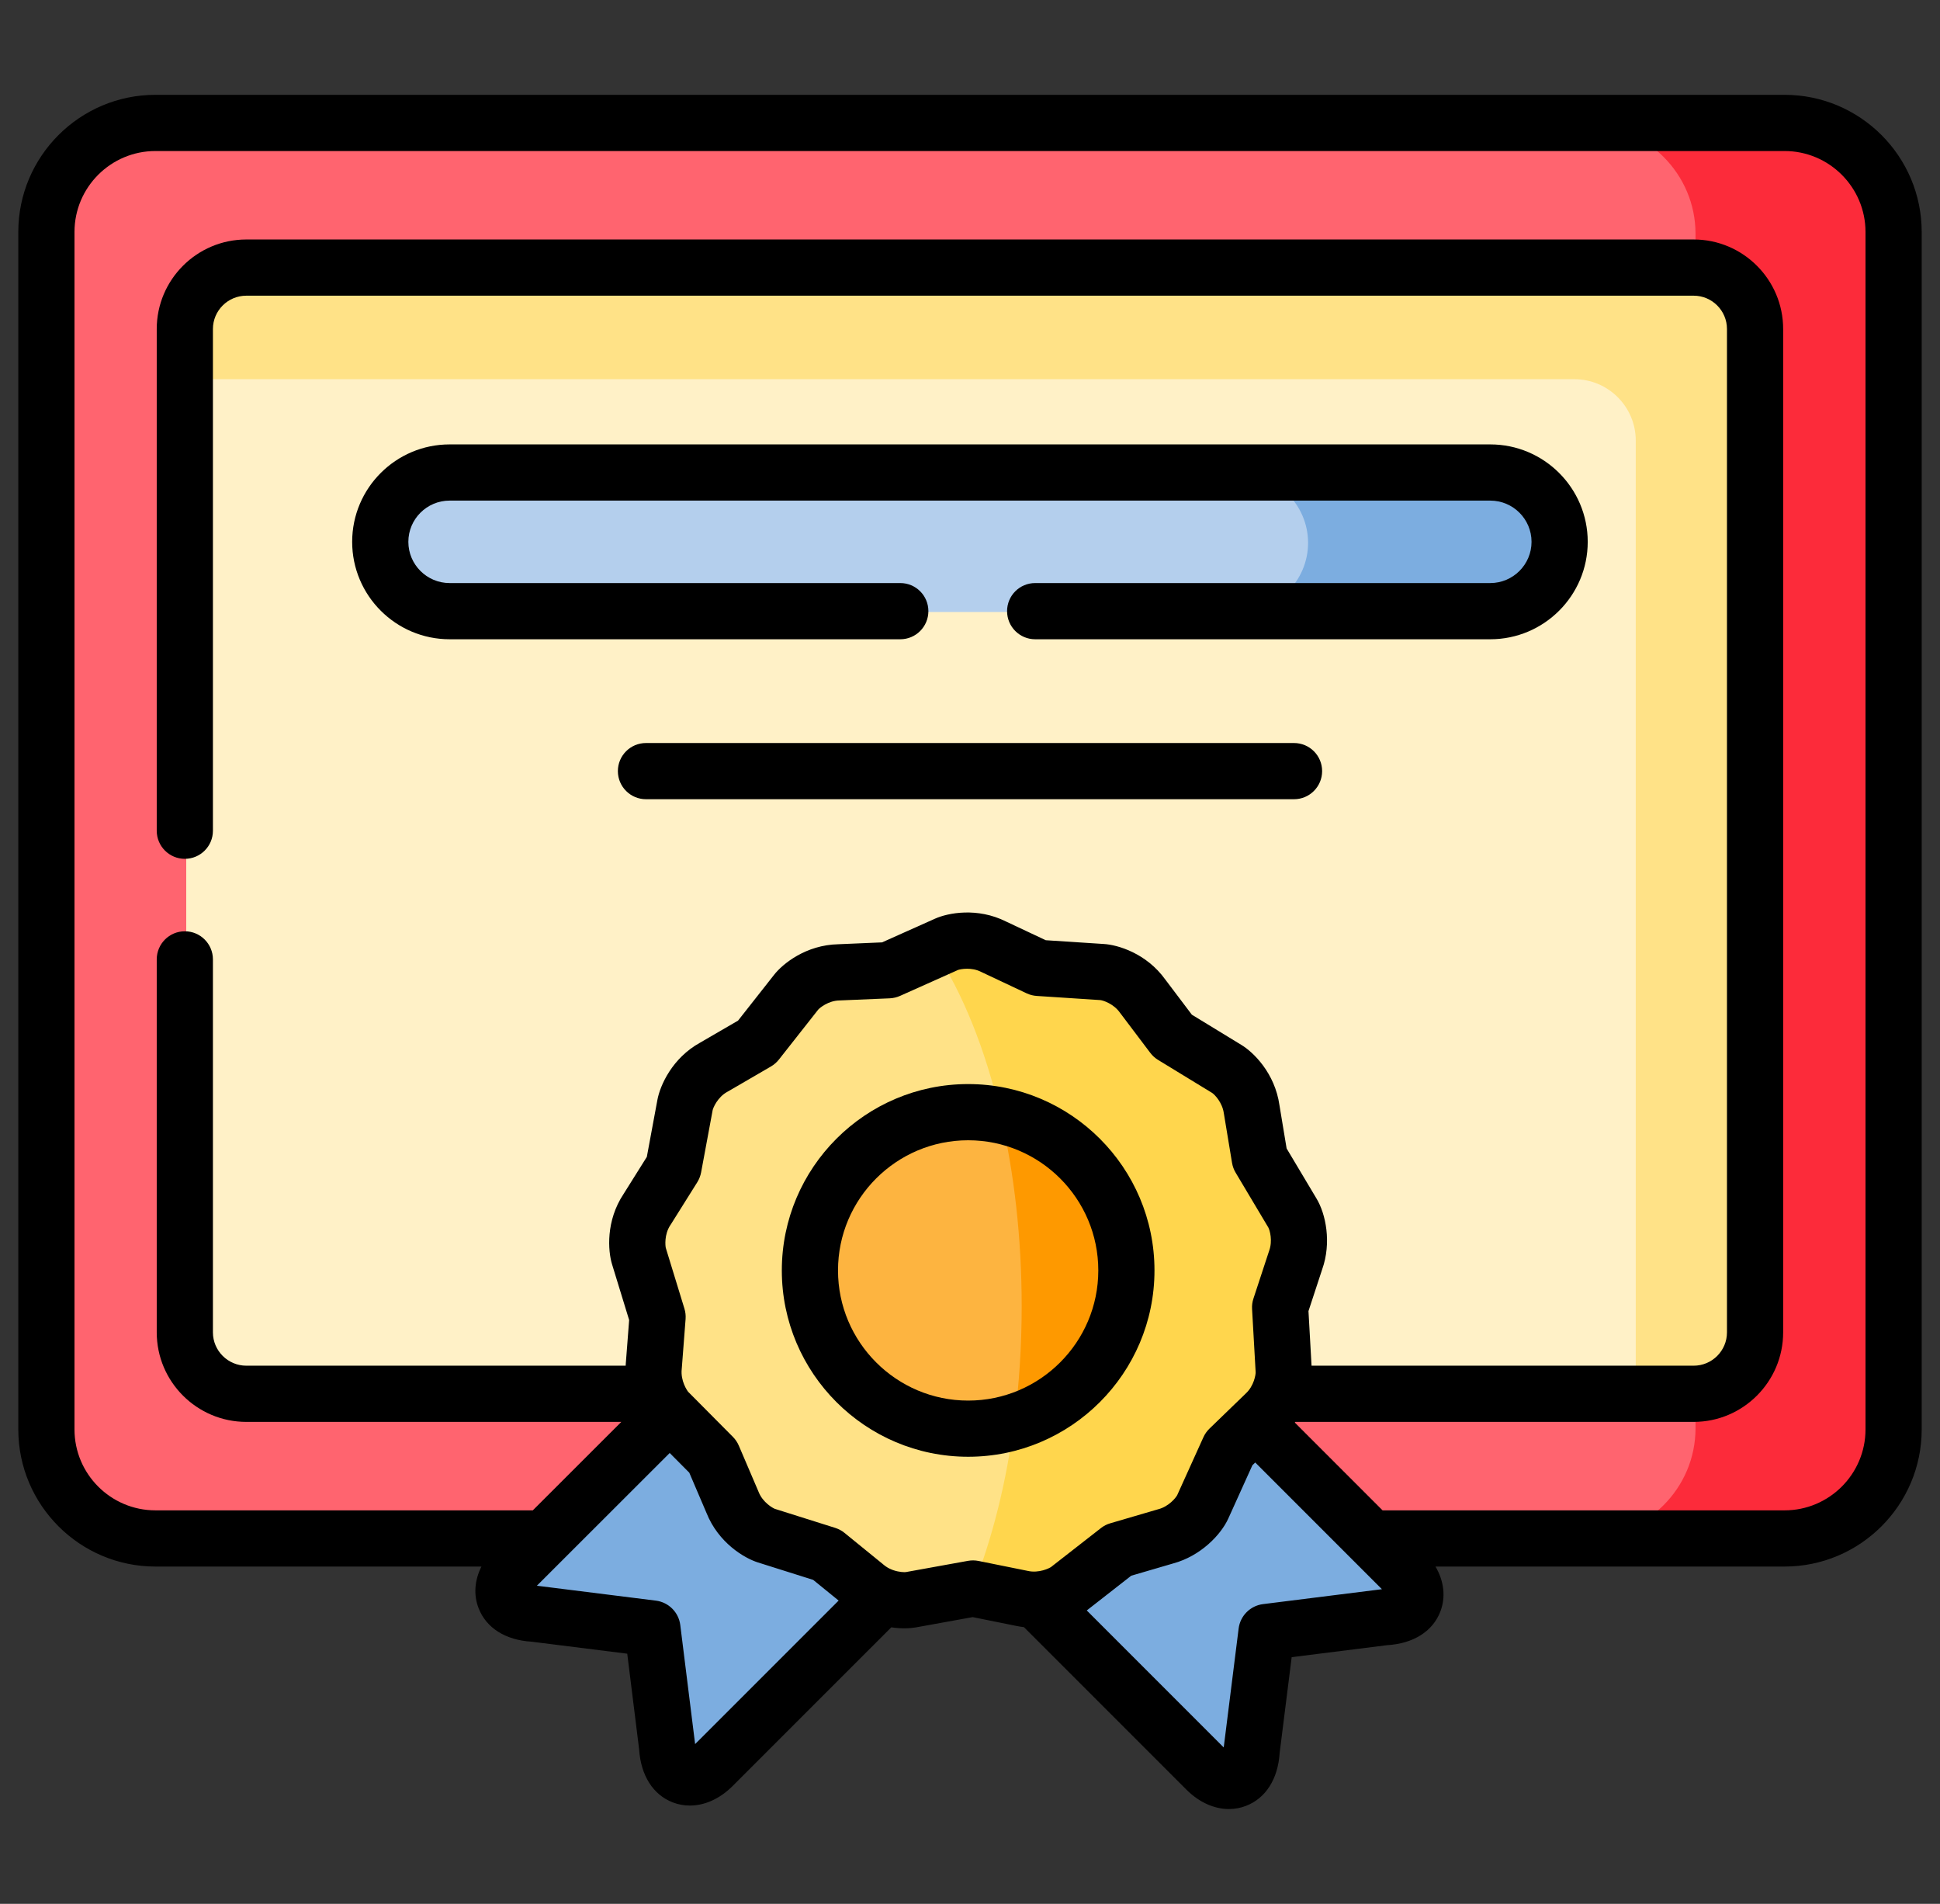 <svg xmlns="http://www.w3.org/2000/svg" width="53" height="52" viewBox="0 0 53 52" fill="none"><rect x="0" y="0" width="53" height="52" fill="#333333" stroke="none"/><g clip-path="url(#clip0_6212_801)"><path fill-rule="evenodd" clip-rule="evenodd" d="M1.312 6.384V39.012C1.312 40.648 2.651 41.983 4.286 41.983H48.714C50.349 41.983 51.688 40.648 51.688 39.012V6.384C51.688 4.75 50.349 3.412 48.714 3.412H4.286C2.651 3.412 1.312 4.75 1.312 6.384Z" fill="#FF646F"></path><path fill-rule="evenodd" clip-rule="evenodd" d="M43.347 3.412C44.984 3.412 46.321 4.75 46.321 6.384V7.357C47.203 7.403 47.909 8.135 47.909 9.028V36.368C47.909 37.261 47.203 37.995 46.321 38.041V39.012C46.321 40.648 44.984 41.983 43.347 41.983H48.714C50.349 41.983 51.688 40.648 51.688 39.012V6.384C51.688 4.75 50.349 3.412 48.714 3.412H43.347Z" fill="#FC2B3A"></path><path fill-rule="evenodd" clip-rule="evenodd" d="M5.088 9.028V36.367C5.088 37.289 5.843 38.041 6.766 38.041H46.234C47.157 38.041 47.909 37.289 47.909 36.367V9.028C47.909 8.106 47.157 7.354 46.234 7.354H6.766C5.843 7.354 5.088 8.106 5.088 9.028Z" fill="#FFF1C7"></path><path fill-rule="evenodd" clip-rule="evenodd" d="M12.308 16.716H40.689C41.729 16.716 42.58 15.866 42.58 14.827C42.58 13.788 41.729 12.938 40.689 12.938H12.308C11.268 12.938 10.417 13.788 10.417 14.827C10.417 15.866 11.268 16.716 12.308 16.716Z" fill="#B4CFED"></path><path fill-rule="evenodd" clip-rule="evenodd" d="M5.088 9.028V10.357H43.013C43.933 10.357 44.688 11.109 44.688 12.031V38.041H46.234C47.157 38.041 47.909 37.289 47.909 36.367V9.028C47.909 8.106 47.157 7.354 46.234 7.354H6.766C5.843 7.354 5.088 8.106 5.088 9.028Z" fill="#FFE287"></path><path fill-rule="evenodd" clip-rule="evenodd" d="M35.736 14.827C35.736 15.866 34.885 16.716 33.845 16.716H40.689C41.729 16.716 42.58 15.866 42.58 14.827C42.58 13.788 41.729 12.938 40.689 12.938H33.845C34.885 12.938 35.736 13.788 35.736 14.827Z" fill="#7CADE0"></path><path fill-rule="evenodd" clip-rule="evenodd" d="M14.415 44.15L17.881 44.586L18.313 48.059C18.362 49.021 19.066 49.21 19.649 48.625L24.627 43.637L23.717 38.837L18.39 38.265L13.847 42.814C13.267 43.399 13.455 44.104 14.415 44.15Z" fill="#7CADE0"></path><path fill-rule="evenodd" clip-rule="evenodd" d="M28.306 43.651L32.94 48.282C33.48 48.824 34.135 48.649 34.181 47.754L34.587 44.532L37.81 44.127C38.706 44.084 38.882 43.43 38.339 42.887L34.288 38.839L30.762 39.543L28.306 43.651Z" fill="#7CADE0"></path><path fill-rule="evenodd" clip-rule="evenodd" d="M22.594 42.425L23.643 43.278C23.792 43.407 23.956 43.496 24.12 43.556C24.427 43.671 24.72 43.683 24.881 43.654L26.582 43.347L27.906 43.614C28.041 43.645 28.176 43.654 28.306 43.651C28.696 43.637 29.03 43.484 29.176 43.37L30.541 42.304L31.837 41.926C32.389 41.779 32.748 41.343 32.848 41.119L33.564 39.54L34.288 38.839L34.535 38.601C34.957 38.216 35.069 37.662 35.055 37.416L34.957 35.687L35.38 34.404C35.575 33.864 35.42 33.322 35.291 33.112L34.403 31.625L34.181 30.293C34.104 29.724 33.713 29.317 33.504 29.19L32.027 28.289L31.211 27.209C30.88 26.744 30.346 26.563 30.099 26.549L28.372 26.437L27.151 25.863C26.642 25.605 26.085 25.693 25.861 25.794L24.281 26.5L22.933 26.558C22.361 26.566 21.91 26.905 21.758 27.1L20.686 28.461L19.52 29.139C19.017 29.411 18.776 29.922 18.73 30.166L18.414 31.869L17.695 33.014C17.377 33.488 17.399 34.054 17.471 34.289L17.98 35.946L17.876 37.292C17.816 37.861 18.098 38.352 18.27 38.527L18.313 38.57L19.491 39.755L20.023 40.996C20.232 41.53 20.709 41.831 20.945 41.906L22.594 42.425Z" fill="#FFE287"></path><path fill-rule="evenodd" clip-rule="evenodd" d="M22.134 34.679C22.134 37.062 24.065 38.992 26.45 38.992C28.832 38.992 30.765 37.062 30.765 34.679C30.765 32.299 28.832 30.367 26.45 30.367C24.065 30.367 22.134 32.299 22.134 34.679Z" fill="#FDB440"></path><path fill-rule="evenodd" clip-rule="evenodd" d="M27.34 30.459C27.705 32.038 27.912 33.807 27.912 35.676C27.912 36.758 27.843 37.806 27.714 38.802C29.481 38.262 30.765 36.62 30.765 34.679C30.765 32.604 29.297 30.87 27.34 30.459Z" fill="#FE9900"></path><path fill-rule="evenodd" clip-rule="evenodd" d="M27.34 30.459C29.297 30.87 30.765 32.604 30.765 34.679C30.765 36.62 29.481 38.262 27.714 38.802C27.495 40.493 27.105 42.035 26.582 43.347L27.906 43.614C28.041 43.645 28.176 43.654 28.306 43.651C28.696 43.637 29.03 43.484 29.176 43.37L30.541 42.305L31.837 41.926C32.389 41.779 32.748 41.343 32.848 41.119L33.564 39.54L34.288 38.84L34.535 38.601C34.957 38.217 35.069 37.663 35.055 37.416L34.957 35.687L35.38 34.404C35.575 33.864 35.42 33.322 35.29 33.112L34.403 31.625L34.181 30.293C34.104 29.724 33.713 29.317 33.503 29.19L32.027 28.289L31.211 27.209C30.88 26.744 30.346 26.564 30.099 26.549L28.372 26.437L27.151 25.863C26.642 25.605 26.085 25.694 25.861 25.794L25.527 25.943C26.297 27.112 26.924 28.662 27.34 30.459Z" fill="#FFD64D"></path><path d="M48.754 2.59H4.247C2.181 2.59 0.5 4.27 0.5 6.336V39.041C0.5 41.107 2.181 42.787 4.247 42.787H13.153C12.965 43.159 12.933 43.559 13.075 43.925C13.284 44.464 13.81 44.796 14.522 44.839L17.136 45.167L17.461 47.782C17.507 48.494 17.841 49.021 18.381 49.229C18.532 49.287 18.689 49.315 18.848 49.315C19.252 49.315 19.666 49.13 20.015 48.781L24.35 44.447C24.478 44.466 24.599 44.474 24.707 44.474C24.826 44.474 24.931 44.464 25.015 44.45L26.574 44.168L27.749 44.405C27.825 44.422 27.9 44.433 27.974 44.442L32.407 48.875C32.756 49.225 33.169 49.41 33.573 49.41C33.731 49.41 33.888 49.382 34.038 49.324C34.58 49.117 34.915 48.589 34.96 47.874L35.288 45.262L37.899 44.934C38.613 44.891 39.141 44.558 39.349 44.018C39.502 43.622 39.451 43.185 39.217 42.787H48.753C50.819 42.787 52.5 41.107 52.5 39.041V6.336C52.5 4.27 50.819 2.59 48.754 2.59ZM18.99 47.636C18.989 47.629 18.989 47.623 18.988 47.617L18.585 44.385C18.542 44.037 18.267 43.762 17.919 43.718L14.687 43.313C14.68 43.312 14.674 43.311 14.667 43.311L18.296 39.685L18.831 40.223L19.301 41.322C19.628 42.141 20.335 42.557 20.704 42.674L22.216 43.151L22.911 43.716L18.99 47.636ZM28.079 42.906C28.073 42.904 28.067 42.903 28.061 42.902L26.734 42.634C26.639 42.615 26.541 42.614 26.445 42.631L24.747 42.938C24.713 42.943 24.569 42.942 24.408 42.887C24.396 42.882 24.383 42.878 24.37 42.873C24.292 42.843 24.212 42.799 24.138 42.736C24.133 42.731 24.128 42.727 24.122 42.722L23.071 41.867C22.996 41.806 22.91 41.76 22.818 41.731L21.169 41.211C21.119 41.193 20.84 41.041 20.725 40.749C20.723 40.742 20.72 40.735 20.716 40.727L20.184 39.484C20.146 39.395 20.091 39.314 20.023 39.245L18.844 38.058C18.843 38.057 18.842 38.056 18.841 38.055C18.841 38.055 18.84 38.054 18.839 38.053L18.804 38.018C18.768 37.978 18.591 37.711 18.624 37.398C18.625 37.391 18.626 37.383 18.626 37.376L18.73 36.026C18.737 35.931 18.727 35.834 18.698 35.742L18.19 34.086C18.176 34.034 18.142 33.716 18.316 33.458C18.321 33.451 18.326 33.444 18.33 33.437L19.05 32.289C19.101 32.207 19.136 32.116 19.154 32.021L19.47 30.319C19.481 30.266 19.598 29.968 19.873 29.819C19.88 29.815 19.886 29.812 19.893 29.808L21.061 29.129C21.145 29.08 21.219 29.016 21.279 28.94L22.353 27.576C22.387 27.535 22.626 27.329 22.938 27.325C22.945 27.325 22.952 27.324 22.959 27.324L24.309 27.267C24.406 27.262 24.501 27.24 24.59 27.2L26.171 26.493C26.197 26.483 26.294 26.459 26.421 26.459C26.535 26.459 26.673 26.478 26.804 26.545C26.811 26.549 26.818 26.552 26.825 26.555L28.048 27.131C28.135 27.172 28.229 27.196 28.326 27.202L30.057 27.315C30.142 27.323 30.427 27.42 30.593 27.655C30.598 27.661 30.602 27.667 30.607 27.673L31.424 28.755C31.482 28.832 31.554 28.897 31.636 28.948L33.117 29.852C33.188 29.899 33.396 30.118 33.434 30.405C33.436 30.412 33.437 30.419 33.438 30.427L33.659 31.762C33.675 31.857 33.708 31.948 33.758 32.03L34.65 33.526C34.691 33.6 34.772 33.889 34.673 34.161C34.671 34.168 34.669 34.175 34.666 34.182L34.243 35.469C34.213 35.56 34.2 35.656 34.206 35.752L34.304 37.483C34.305 37.537 34.263 37.852 34.032 38.062C34.026 38.067 34.021 38.073 34.016 38.078L33.766 38.32C33.763 38.322 33.761 38.323 33.759 38.326C33.758 38.327 33.757 38.328 33.756 38.329L33.043 39.019C32.973 39.086 32.917 39.166 32.877 39.254L32.161 40.836C32.122 40.912 31.929 41.146 31.649 41.22C31.643 41.222 31.637 41.223 31.631 41.225L30.333 41.605C30.239 41.632 30.152 41.677 30.076 41.737L28.716 42.798C28.673 42.83 28.385 42.975 28.079 42.906ZM37.735 43.408L34.505 43.813C34.157 43.857 33.883 44.131 33.839 44.479L33.434 47.708C33.433 47.715 33.432 47.721 33.431 47.727L29.69 43.986L30.905 43.037L32.054 42.701C32.799 42.499 33.356 41.921 33.559 41.47L34.215 40.02L34.293 39.945L37.754 43.406C37.748 43.406 37.741 43.407 37.735 43.408ZM50.965 39.041C50.965 40.26 49.973 41.252 48.754 41.252H37.771L35.373 38.854C35.377 38.848 35.383 38.842 35.387 38.836H46.27C47.618 38.836 48.715 37.739 48.715 36.391V8.986C48.715 7.638 47.618 6.541 46.27 6.541H6.73C5.38 6.541 4.282 7.638 4.282 8.986V22.69C4.282 23.114 4.626 23.457 5.049 23.457C5.473 23.457 5.817 23.114 5.817 22.69V8.986C5.817 8.484 6.227 8.076 6.73 8.076H46.27C46.772 8.076 47.18 8.484 47.18 8.986V36.391C47.18 36.893 46.772 37.301 46.27 37.301H35.831L35.747 35.81L36.121 34.671C36.381 33.941 36.222 33.156 35.963 32.73L35.15 31.368L34.954 30.185C34.829 29.307 34.241 28.738 33.916 28.541L32.561 27.714L31.837 26.756C31.32 26.035 30.534 25.805 30.155 25.783L28.57 25.68L27.488 25.171C26.699 24.775 25.896 24.934 25.546 25.091L24.097 25.739L22.903 25.79C22.018 25.808 21.381 26.325 21.146 26.627L20.163 27.876L19.13 28.476C18.359 28.9 18.033 29.653 17.961 30.035L17.671 31.598L17.035 32.612C16.549 33.344 16.608 34.162 16.721 34.532L17.188 36.054L17.096 37.248C17.095 37.266 17.094 37.283 17.093 37.301H6.73C6.227 37.301 5.817 36.892 5.817 36.391V26.204C5.817 25.78 5.473 25.436 5.049 25.436C4.626 25.436 4.282 25.78 4.282 26.204V36.391C4.282 37.739 5.38 38.836 6.73 38.836H16.974L14.556 41.252H4.247C3.027 41.252 2.035 40.26 2.035 39.041V6.336C2.035 5.116 3.027 4.125 4.247 4.125H48.754C49.973 4.125 50.965 5.117 50.965 6.336V39.041Z" fill="black"></path><path d="M12.283 17.46H24.596C25.02 17.46 25.363 17.116 25.363 16.692C25.363 16.268 25.02 15.925 24.596 15.925H12.283C11.662 15.925 11.156 15.42 11.156 14.799C11.156 14.178 11.662 13.673 12.283 13.673H40.714C41.336 13.673 41.841 14.178 41.841 14.799C41.841 15.42 41.335 15.925 40.714 15.925H28.28C27.856 15.925 27.513 16.268 27.513 16.692C27.513 17.116 27.856 17.46 28.28 17.46H40.714C42.182 17.46 43.376 16.266 43.376 14.799C43.376 13.332 42.182 12.138 40.714 12.138H12.283C10.815 12.138 9.621 13.332 9.621 14.799C9.621 16.266 10.815 17.46 12.283 17.46Z" fill="black"></path><path d="M35.352 20.294H17.648C17.224 20.294 16.88 20.637 16.88 21.061C16.88 21.485 17.224 21.829 17.648 21.829H35.352C35.776 21.829 36.12 21.485 36.12 21.061C36.12 20.637 35.776 20.294 35.352 20.294Z" fill="black"></path><path d="M26.45 29.609C23.643 29.609 21.359 31.892 21.359 34.699C21.359 37.505 23.643 39.788 26.45 39.788C29.257 39.788 31.54 37.505 31.54 34.699C31.54 31.892 29.257 29.609 26.45 29.609ZM26.45 38.254C24.489 38.254 22.894 36.659 22.894 34.699C22.894 32.738 24.489 31.144 26.45 31.144C28.41 31.144 30.005 32.738 30.005 34.699C30.005 36.659 28.41 38.254 26.45 38.254Z" fill="black"></path></g><defs><clipPath id="clip0_6212_801"><rect width="52" height="52" fill="white" transform="translate(0.5)"></rect></clipPath></defs></svg>